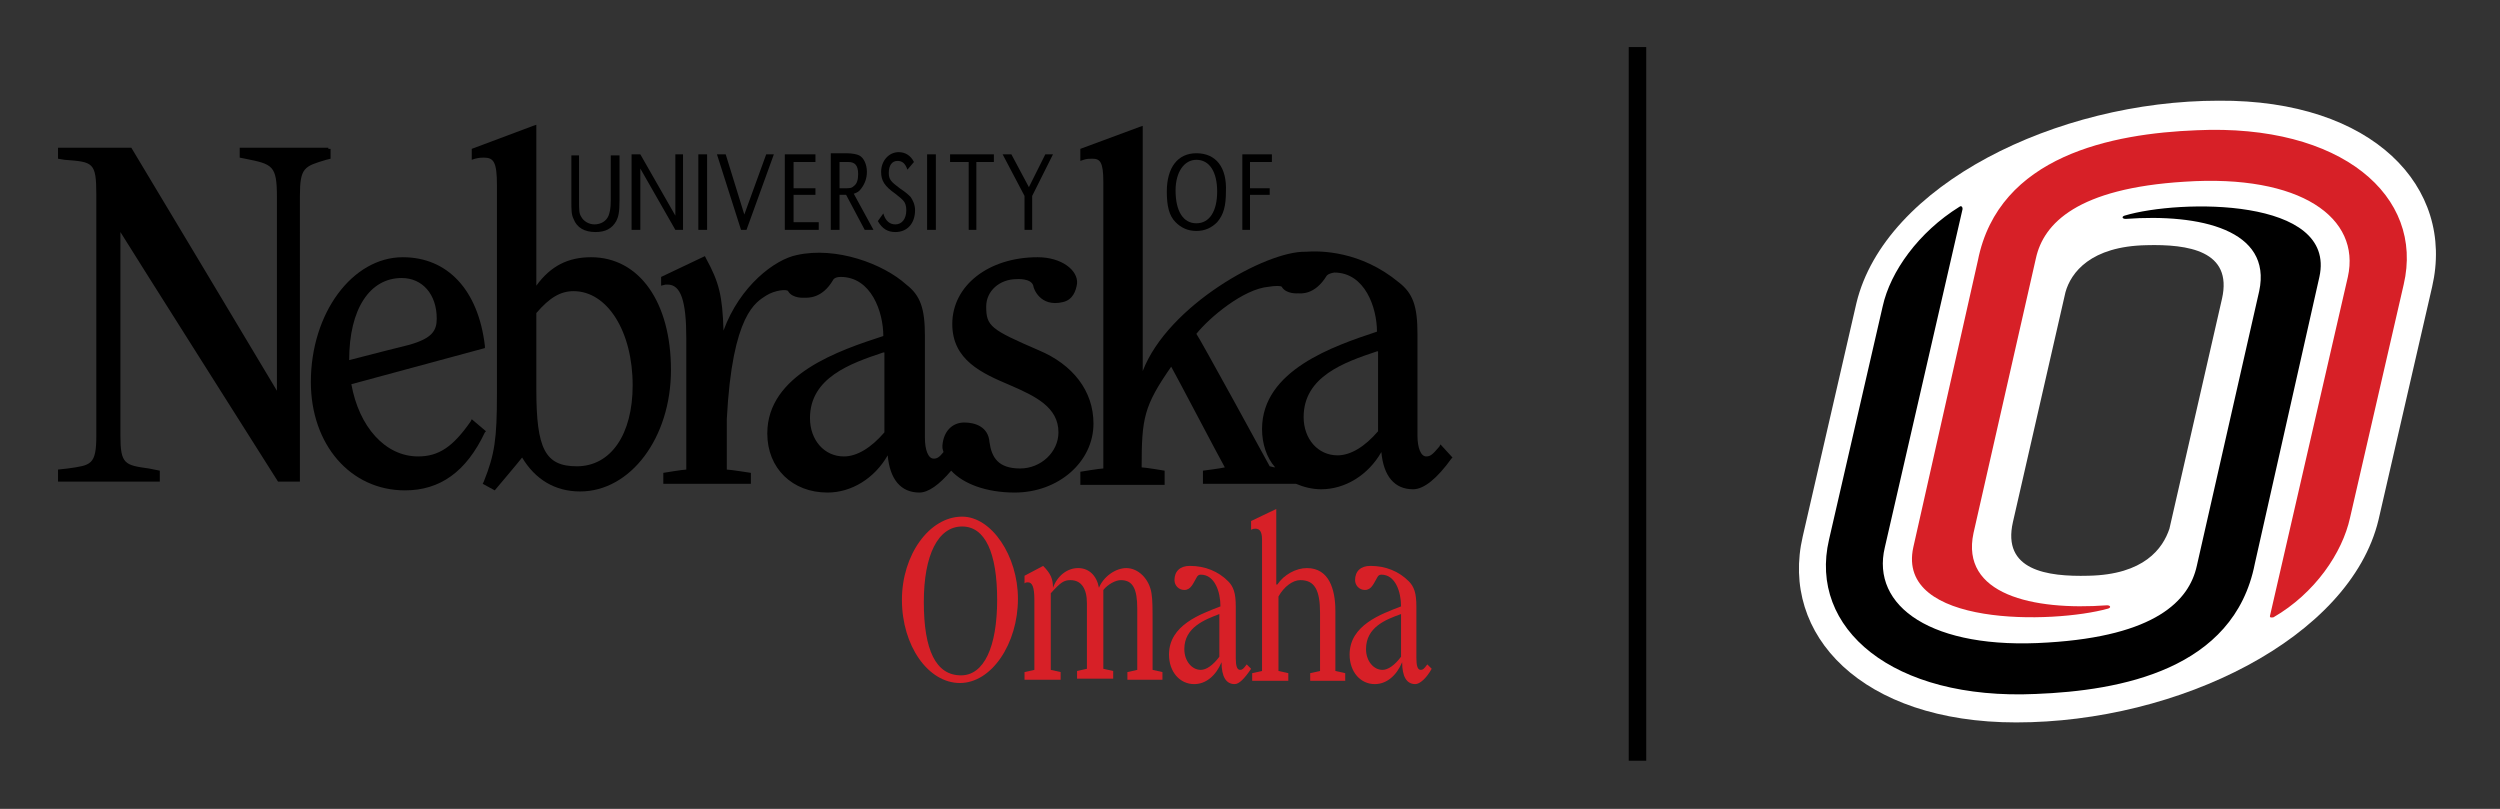 <?xml version="1.0" encoding="utf-8"?>
<!-- Generator: Adobe Illustrator 24.3.0, SVG Export Plug-In . SVG Version: 6.00 Build 0)  -->
<svg version="1.1" xmlns="http://www.w3.org/2000/svg" xmlns:xlink="http://www.w3.org/1999/xlink" x="0px" y="0px"
	 viewBox="0 0 228.4 73.9" style="enable-background:new 0 0 228.4 73.9;" xml:space="preserve">
<rect x="0" y="0" width="228.4" height="73.9" fill="#333333" stroke="none"/>
<style type="text/css">
	.st0{fill:none;}
	.st1{fill:#D72027;}
	.st2{fill:#FFFFFF;}
	.st3{display:none;}
	.st4{display:inline;}
	.st5{fill:#CF2026;}
	.st6{fill:#084E86;}
	.st7{fill:#AD1F2B;}
	.st8{display:inline;fill:#AD1F2B;}
	.st9{display:inline;fill:#27AAE1;}
</style>
<g id="Omaha">
	<rect x="5.3" y="5.4" class="st0" width="214.1" height="65.2"/>
	<g>
		<g>
			<g>
				<g>
					<g>
						<g>
							<g>
								<path class="st1" d="M93,54.7c0-3.9-2.4-7.5-5.1-7.5c-3,0-5.5,3.5-5.5,7.6c0,4.2,2.4,7.6,5.3,7.6C90.6,62.4,93,58.8,93,54.7
									 M91.1,54.8c0,4.3-1.2,6.9-3.3,6.9c-2.3,0-3.4-2.3-3.4-6.7c0-4.3,1.3-6.9,3.5-6.9C90,48.1,91.1,50.5,91.1,54.8z"/>
							</g>
						</g>
						<g>
							<path class="st1" d="M96.2,53.7c0.4-1.1,1.3-1.8,2.3-1.8c1,0,1.7,0.7,1.9,1.8c0.4-1,1.5-1.8,2.5-1.8c1.1,0,2.1,1,2.3,2.3
								c0.1,0.6,0.1,1.4,0.1,2.8v4.2l0.9,0.2v0.7H103v-0.7l0.9-0.2v-5.6c0-1.8-0.4-2.6-1.5-2.6c-0.5,0-1.2,0.4-1.6,0.9v7.2l0.9,0.2
								v0.7h-3.3v-0.7l0.9-0.2v-6c0-1.3-0.5-2.1-1.5-2.1c-0.6,0-0.9,0.2-1.8,1.2v7l0.9,0.2v0.7h-3.3v-0.7l0.9-0.2v-6.4
								c0-1.2-0.2-1.6-0.6-1.6c-0.1,0-0.2,0-0.3,0.1v-0.7l1.7-0.9C96,52.4,96.2,52.9,96.2,53.7"/>
						</g>
						<g>
							<g>
								<path class="st1" d="M114.3,61.1l-0.4-0.4c-0.3,0.4-0.4,0.5-0.6,0.5c-0.3,0-0.4-0.4-0.4-1.1v-4.7c0-1.2-0.2-1.8-0.7-2.3
									c-0.9-0.9-2.1-1.4-3.5-1.4c-0.9,0-1.4,0.5-1.4,1.3c0,0.5,0.4,0.9,0.9,0.9c0.6,0,0.8-0.6,1.1-1.1c0.1-0.2,0.2-0.3,0.4-0.3
									c1.3,0,1.8,1.6,1.8,2.9c-1.8,0.7-4.7,1.7-4.7,4.4c0,1.6,1,2.7,2.3,2.7c1.1,0,2-0.8,2.5-2c0,1.3,0.4,2,1.2,2
									C113.2,62.5,113.7,62,114.3,61.1 M111.4,56.1V60c-0.6,0.8-1.2,1.2-1.7,1.2c-0.8,0-1.5-0.8-1.5-1.9
									C108.2,57.3,110.1,56.6,111.4,56.1z"/>
							</g>
						</g>
						<g>
							<path class="st1" d="M116.7,53.4c0.6-0.9,1.7-1.5,2.7-1.5c2,0,2.6,1.9,2.6,3.9v5.5l0.9,0.2v0.7h-3.2v-0.7l0.9-0.2v-5.3
								c0-2.1-0.5-3-1.8-3c-0.7,0-1.5,0.6-2,1.5v6.8l0.9,0.2v0.7h-3.3v-0.7l0.9-0.2v-12c0-0.7-0.2-1-0.6-1c-0.1,0-0.2,0-0.4,0.1
								v-0.8l2.3-1.1V53.4"/>
						</g>
						<g>
							<g>
								<path class="st1" d="M130.8,61.1l-0.4-0.4c-0.3,0.4-0.4,0.5-0.6,0.5c-0.3,0-0.4-0.4-0.4-1.1v-4.7c0-1.2-0.2-1.8-0.7-2.3
									c-0.9-0.9-2.1-1.4-3.5-1.4c-0.9,0-1.4,0.5-1.4,1.3c0,0.5,0.4,0.9,0.9,0.9c0.6,0,0.8-0.6,1.1-1.1c0.1-0.2,0.2-0.3,0.4-0.3
									c1.3,0,1.8,1.6,1.8,2.9c-1.8,0.7-4.7,1.7-4.7,4.4c0,1.6,1,2.7,2.3,2.7c1.1,0,2-0.8,2.5-2c0,1.3,0.4,2,1.2,2
									C129.7,62.5,130.3,62,130.8,61.1 M128,56.1V60c-0.6,0.8-1.2,1.2-1.7,1.2c-0.8,0-1.5-0.8-1.5-1.9
									C124.8,57.3,126.6,56.6,128,56.1z"/>
							</g>
						</g>
						<path d="M52.9,14.1v4.1c0,1,0,1.3,0.2,1.6c0.2,0.4,0.7,0.7,1.2,0.7c0.6,0,1.1-0.3,1.3-0.8c0.1-0.3,0.2-0.6,0.2-1.4v-4.1h0.8
							v4.1c0,1.1-0.1,1.5-0.3,1.9c-0.4,0.7-1,1-1.9,1c-1,0-1.7-0.4-2-1.2c-0.2-0.4-0.2-0.8-0.2-1.7v-4.1H52.9"/>
						<polyline points="62.4,21 61.7,21 58.5,15.4 58.5,21 57.7,21 57.7,14.1 58.5,14.1 61.7,19.7 61.7,14.1 62.4,14.1 62.4,21 
													"/>
						<rect x="63.8" y="14.1" width="0.8" height="6.9"/>
						<polyline points="68,19.6 70,14.1 70.7,14.1 68.2,21 67.7,21 65.5,14.1 66.3,14.1 68,19.6 						"/>
						<polyline points="74.5,17.2 74.5,17.8 72.5,17.8 72.5,20.3 74.8,20.3 74.8,21 71.7,21 71.7,14.1 74.5,14.1 74.5,14.8 
							72.5,14.8 72.5,17.2 74.5,17.2 						"/>
						<path d="M75.9,21h0.8v-3.2h0.6L79,21h0.8L78,17.7c0.3-0.1,0.5-0.2,0.7-0.5c0.3-0.4,0.5-0.9,0.5-1.5c0-0.7-0.3-1.3-0.7-1.5
							c-0.2-0.1-0.6-0.2-1.2-0.2h-1.4V21 M76.7,17.2v-2.4h0.8c0.6,0,0.9,0.3,0.9,1.1c0,0.5-0.1,0.9-0.4,1.1
							c-0.2,0.2-0.4,0.2-0.8,0.2H76.7z"/>
						<path d="M82.9,15.5c-0.2-0.6-0.5-0.8-0.9-0.8c-0.5,0-0.8,0.4-0.8,1.1c0,0.6,0.2,0.8,1,1.4c0.6,0.4,0.8,0.6,1,0.8
							c0.2,0.3,0.4,0.7,0.4,1.2c0,1.2-0.7,2-1.8,2c-0.7,0-1.2-0.3-1.6-1l0.5-0.7c0.2,0.7,0.6,1,1.1,1c0.6,0,1-0.5,1-1.3
							c0-0.4-0.1-0.7-0.3-0.9c-0.2-0.2-0.2-0.2-0.7-0.6c-1-0.7-1.3-1.2-1.3-2c0-1,0.7-1.8,1.6-1.8c0.6,0,1.1,0.3,1.4,0.9L82.9,15.5"
							/>
						<rect x="84.7" y="14.1" width="0.8" height="6.9"/>
						<polyline points="89.2,21 88.5,21 88.5,14.8 86.8,14.8 86.8,14.1 90.8,14.1 90.8,14.8 89.2,14.8 89.2,21 						"/>
						<polyline points="96.2,14.1 94.3,17.9 94.3,21 93.6,21 93.6,17.9 91.6,14.1 92.4,14.1 94,17.1 95.5,14.1 96.2,14.1 						"/>
						<path d="M109.3,14c-1.7,0-2.7,1.3-2.7,3.5c0,1.3,0.2,2.2,0.8,2.8c0.5,0.5,1.1,0.8,1.9,0.8c0.8,0,1.4-0.3,1.9-0.8
							c0.6-0.7,0.8-1.5,0.8-2.8C112.1,15.3,111.1,14,109.3,14 M109.3,14.6c1.2,0,1.9,1.1,1.9,2.9c0,1.8-0.7,2.9-1.9,2.9
							c-1.2,0-1.9-1.1-1.9-3C107.4,15.7,108.2,14.6,109.3,14.6z"/>
						<polyline points="116,17.2 116,17.8 114.2,17.8 114.2,21 113.5,21 113.5,14.1 116.2,14.1 116.2,14.8 114.2,14.8 114.2,17.2 
							116,17.2 						"/>
						<path d="M30,13.5h-8.1v0.9l0.5,0.1c2.5,0.5,2.9,0.6,2.9,3.5c0,0,0,16.3,0,17.7C24.6,34.5,12,13.5,12,13.5H5.3v1l0.6,0.1
							c2.6,0.2,2.9,0.2,2.9,3.2v22c0,2.7-0.5,2.7-2.6,3l-0.9,0.1l0,0.2V44h9.3v-1l-1-0.2c-2.2-0.3-2.6-0.4-2.6-3c0,0,0-17.3,0-18.6
							C11.6,22.2,25.4,44,25.4,44h2V17.9c0-2.6,0.4-2.7,2.4-3.3l0.4-0.1l0-0.9H30"/>
						<path d="M52.7,42.6c-2.9,0-3.7-1.6-3.7-7c0,0,0-6.8,0-7c1.2-1.4,2.2-2,3.4-2c3.1,0,5.4,3.7,5.4,8.6
							C57.8,39.7,55.8,42.6,52.7,42.6 M54,23.5c-2.1,0-3.7,0.8-5,2.6c0-1.1,0-14.7,0-14.7l-0.3,0.1l-5.6,2.1v1l0.3-0.1
							c0.4-0.1,0.6-0.1,0.8-0.1c0.9,0,1.2,0.4,1.2,2.5v19.1c0,4.1-0.2,5.5-1.2,8l-0.1,0.2l1.1,0.6c0,0,2.2-2.6,2.5-3
							c1.2,2,3,3.1,5.3,3.1c4.6,0,8.3-4.9,8.3-11.1C61.3,27.6,58.4,23.5,54,23.5z"/>
						<path d="M125.9,39.4c-1.2,1.4-2.5,2.2-3.7,2.2c-1.8,0-3.1-1.5-3.1-3.5c0-3.7,3.7-5,6.7-6c0,0,0,0,0.1,0
							C125.9,32.6,125.9,39.2,125.9,39.4 M115.3,39.2c0,1.3,0.4,2.6,1.2,3.5c-0.2,0-0.4-0.1-0.5-0.1c-0.1-0.2-6.5-11.9-6.7-12.1
							c1.2-1.5,4.3-4.1,6.6-4.3c0.6-0.1,1.1-0.1,1.2,0c0.4,0.7,1.5,0.6,1.5,0.6c0.2,0,1.5,0.2,2.6-1.6c0,0,0.1-0.2,0.7-0.3
							c2.8,0,3.9,3.2,3.9,5.4C121.9,31.6,115.3,33.8,115.3,39.2z M131.6,40.6l-0.1,0.2c-0.6,0.7-0.8,0.9-1.2,0.9
							c-0.5,0-0.8-0.8-0.8-1.9v-9.3c0-2.5-0.4-3.7-1.7-4.7c-3.5-2.9-7.2-2.9-8.5-2.8c-3.6-0.1-12.6,4.9-14.9,10.9
							c0-2.3,0-22.4,0-22.4l-0.3,0.1l-5.4,2v1.1l0.3-0.1c0.3-0.1,0.5-0.1,0.8-0.1c0.7,0,1,0.3,1,2.1c0,0,0,25.9,0,26.2
							c-0.3,0-2.1,0.3-2.1,0.3v1.2h7.7V43c0,0-1.8-0.3-2.1-0.3c0-4.5,0.2-5.6,2.7-9.2c0.3,0.5,4.6,8.7,4.9,9.2c-0.4,0.1-2,0.3-2,0.3
							v1.2h8.5v0c0.7,0.3,1.5,0.5,2.3,0.5c2.2,0,4.3-1.3,5.5-3.4c0.2,2.2,1.2,3.4,2.9,3.4c1,0,2.2-1,3.5-2.8l0.1-0.1L131.6,40.6z"/>
						<path d="M36.7,25.4c1.9,0,3.2,1.5,3.2,3.7c0,1.1-0.4,1.8-2.5,2.4c0,0-4.4,1.1-5.5,1.4C31.9,28.2,33.8,25.4,36.7,25.4
							 M43.1,38.3L43,38.5c-1.6,2.3-2.9,3.2-4.8,3.2c-3,0-5.4-2.7-6.1-6.6c0.4-0.1,12.2-3.3,12.2-3.3l0-0.2
							c-0.6-5.1-3.4-8.1-7.5-8.1c-4.6,0-8.4,5.1-8.4,11.4c0,5.7,3.6,9.9,8.6,9.9c3.2,0,5.6-1.7,7.3-5.3l0.1-0.1L43.1,38.3z"/>
						<path d="M80.8,39.5c-1.2,1.4-2.5,2.2-3.7,2.2c-1.8,0-3.1-1.5-3.1-3.5c0-3.7,3.7-5,6.7-6c0,0,0,0,0.1,0
							C80.8,32.7,80.8,39.3,80.8,39.5 M94.9,32c-4.4-1.9-4.8-2.2-4.8-4c0-1.4,1.2-2.5,2.8-2.5c0,0,1.3-0.1,1.5,0.6
							c0,0.2,0.6,2,2.7,1.5c0.9-0.2,1.2-1,1.3-1.7c0.1-1.2-1.4-2.4-3.6-2.4c-4.5,0-7.8,2.6-7.8,6.1c0,3.3,2.7,4.5,5.3,5.6
							c2.3,1,4.4,2,4.4,4.3c0,1.8-1.6,3.3-3.5,3.3c-2,0-2.6-1-2.8-2.4c-0.1-1.4-1.3-1.8-2.3-1.8c-1.1,0-1.9,0.8-2,2.1
							c0,0.3,0,0.3,0.1,0.6c-0.4,0.5-0.6,0.6-0.9,0.6c-0.5,0-0.8-0.8-0.8-1.9v-8.6l0,0v-0.7c0-2.5-0.4-3.7-1.7-4.7
							c-2.1-1.9-6.4-3.5-10-2.7c-2,0.4-5.2,2.8-6.7,6.9c-0.1-3.2-0.4-4.4-1.6-6.6l-0.1-0.2l-4,1.9v0.8l0.4-0.1l0.2,0
							c1.2,0,1.7,1.5,1.7,4.9c0,0,0,11.6,0,12c-0.3,0-2.1,0.3-2.1,0.3v1h8v-1c0,0-1.9-0.3-2.2-0.3c0-0.3,0-4.6,0-4.6
							c0.5-9.7,2.7-10.7,3.6-11.3c0.8-0.5,1.9-0.6,2-0.4c0.4,0.7,1.5,0.6,1.5,0.6c0.3,0,1.6,0.1,2.6-1.6c0,0,0.1-0.3,0.7-0.3
							c2.8,0,3.9,3.2,3.9,5.4l0,0c0,0,0,0,0,0c-4,1.3-10.6,3.5-10.6,8.9c0,3.2,2.3,5.4,5.5,5.4c2.2,0,4.3-1.3,5.5-3.4
							c0.2,2.2,1.2,3.4,2.9,3.4c0.8,0,1.8-0.7,2.9-2c1.1,1.2,3.2,2,5.8,2c4,0,7.2-2.8,7.2-6.3C99.9,35.7,98,33.3,94.9,32z"/>
					</g>
				</g>
			</g>
		</g>
	</g>
	<g>
		<g>
			<g>
				<path class="st2" d="M222.2,26.2l-4.9,21.3C214.7,58.3,199,66,184.2,66c-14.1,0-21.6-8-19.5-17l4.9-21.3
					c2.6-10.8,18.3-18.5,33.1-18.5C216.8,9.1,224.3,17.1,222.2,26.2z M203,27.3c1-4.4-3.1-5-6.9-4.9c-5.1,0.1-6.9,2.5-7.4,4.3
					l-4.8,21c-1,4.4,3.1,5,6.9,4.9c5.1-0.1,6.8-2.5,7.4-4.3L203,27.3z"/>
			</g>
			<path d="M206,51.5c-1.9,9.7-12.3,11.6-20,11.9c-13.1,0.6-20.8-6-18.9-14.1l4.9-21.3c0.7-3.2,3.3-6.8,7-9.1
				c0.1-0.1,0.3-0.1,0.3,0.2l-7.1,30.9c-1.3,5.4,4.3,9.4,14.9,8.7c9.8-0.6,12.9-3.8,13.6-7l5.7-25.1c1.2-5.6-5.4-7.1-12.2-6.6
				c-0.3,0-0.4-0.2-0.1-0.3c5-1.5,19.4-1.7,17.8,5.6L206,51.5z"/>
		</g>
		<path class="st1" d="M174.8,50c-1.6,7.3,12.8,7,17.8,5.6c0.3-0.1,0.2-0.3-0.1-0.3c-6.8,0.5-13.4-1-12.2-6.6l5.7-25.1
			c0.7-3.2,3.8-6.4,13.6-7c10.6-0.7,16.1,3.3,14.9,8.7l-7.1,30.9c-0.1,0.3,0.2,0.2,0.3,0.2c3.8-2.2,6.3-5.9,7-9.1l4.9-21.3
			c1.9-8.1-5.7-14.7-18.9-14.1c-7.7,0.3-18.1,2.3-20,11.9L174.8,50z"/>
	</g>
</g>
<g id="Rule">
	<g>
		<rect x="148.8" y="4.3" width="1.6" height="65.2"/>
	</g>
</g>
<g id="Lincoln" class="st3">
	<g class="st4">
		<g>
			<path class="st5" d="M85.6,48.3l-1.2,0.1v12.9c0.5,0.1,0.8,0.1,1.5,0.1c2.5,0,3.4-1.4,4.3-3.8l0.6,0.2l-0.9,4.6
				c-1-0.3-1.1-0.3-2.2-0.3h-6.2v-0.7l1.1-0.2V48.4l-1.1-0.1v-0.7h4.1V48.3L85.6,48.3z"/>
			<path class="st5" d="M93.3,61.3l0.9,0.2v0.7h-3.2v-0.7l0.9-0.2v-6.7v-0.5c0-0.5-0.2-0.7-0.5-0.7c-0.1,0-0.3,0-0.4,0.1v-0.7
				l2.3-0.9V61.3L93.3,61.3z M92.6,49.6c-0.5,0-1-0.5-1-1.1c0-0.6,0.5-1.2,1-1.2c0.5,0,1,0.5,1,1.2C93.5,49.1,93.1,49.6,92.6,49.6
				L92.6,49.6z"/>
			<path class="st5" d="M97.1,53.5c0.5-0.9,1.5-1.5,2.5-1.5c2,0,2.7,1.8,2.7,3.9v5.5l0.9,0.2v0.7h-3.2v-0.7l0.9-0.2v-5.5
				c0-1.9-0.6-2.9-1.6-2.9c-0.8,0-1.6,0.5-2.1,1.4v6.9l0.9,0.2v0.7h-3.3v-0.7l0.9-0.2v-6.2c0-1.4-0.1-1.8-0.7-1.8
				c-0.1,0-0.1,0-0.3,0v-0.7l1.7-0.9C96.9,52.3,97.1,52.8,97.1,53.5L97.1,53.5z"/>
			<path class="st5" d="M107.1,62.5c-2.2,0-3.7-2-3.7-4.9c0-3.2,1.8-5.7,4.1-5.7c1.3,0,2.4,0.8,2.4,1.7c0,0.6-0.4,1.1-0.9,1.1
				c-0.5,0-1-0.5-1.1-1.2c-0.1-0.8-0.2-0.9-0.8-0.9c-1.3,0-2.3,1.7-2.3,4c0,2.5,1.2,4.4,2.9,4.4c0.8,0,1.3-0.4,2-1.6l0.5,0.4
				C109.5,61.6,108.4,62.5,107.1,62.5L107.1,62.5z"/>
			<path class="st5" d="M116.5,57.1c0,3-0.8,4.6-2.1,4.6c-1.5,0-2.2-1.5-2.2-4.7c0-2.7,0.9-4.4,2.3-4.4
				C115.7,52.7,116.5,54.4,116.5,57.1L116.5,57.1z M118.2,57.3c0-3-1.6-5.4-3.7-5.4c-2.2,0-4,2.4-4,5.2c0,3,1.7,5.3,3.9,5.3
				C116.4,62.5,118.2,60.1,118.2,57.3L118.2,57.3z"/>
			<path class="st5" d="M120.7,61.3l0.9,0.2v0.7h-3.3v-0.7l0.9-0.2V49.5c0-1-0.1-1.3-0.6-1.3c-0.1,0-0.1,0-0.4,0.1v-0.8l2.3-1.1
				V61.3L120.7,61.3z"/>
			<path class="st5" d="M124.6,53.5c0.5-0.9,1.5-1.5,2.5-1.5c2,0,2.7,1.8,2.7,3.9v5.5l0.9,0.2v0.7h-3.2v-0.7l0.9-0.2v-5.5
				c0-1.9-0.6-2.9-1.6-2.9c-0.8,0-1.6,0.5-2.1,1.4v6.9l0.9,0.2v0.7h-3.3v-0.7l0.9-0.2v-6.2c0-1.4-0.1-1.8-0.7-1.8
				c-0.1,0-0.1,0-0.3,0v-0.7l1.7-0.9C124.3,52.3,124.5,52.8,124.6,53.5L124.6,53.5z"/>
		</g>
		<path d="M53,14.2v4.1c0,1,0,1.3,0.2,1.6c0.2,0.4,0.7,0.7,1.2,0.7c0.6,0,1.1-0.3,1.3-0.8c0.1-0.3,0.2-0.6,0.2-1.4v-4.1h0.8v4.1
			c0,1.1-0.1,1.5-0.3,1.9c-0.4,0.7-1,1-1.9,1c-1,0-1.7-0.4-2-1.2c-0.2-0.4-0.2-0.8-0.2-1.7v-4.1H53L53,14.2z"/>
		<polygon points="62.4,21 61.7,21 58.5,15.4 58.5,21 57.8,21 57.8,14.2 58.5,14.2 61.7,19.8 61.7,14.2 62.4,14.2 62.4,21 		"/>
		<polygon points="64.6,21 63.8,21 63.8,14.2 64.6,14.2 64.6,21 		"/>
		<polygon points="68.1,19.7 70,14.2 70.7,14.2 68.2,21 67.8,21 65.6,14.2 66.3,14.2 68.1,19.7 		"/>
		<polygon points="74.5,17.2 74.5,17.9 72.5,17.9 72.5,20.4 74.8,20.4 74.8,21 71.7,21 71.7,14.2 74.5,14.2 74.5,14.8 72.5,14.8 
			72.5,17.2 74.5,17.2 		"/>
		<path d="M76.7,17.2v-2.4h0.5h0.3c0.6,0,0.9,0.3,0.9,1.1c0,0.5-0.1,0.9-0.4,1.1c-0.2,0.2-0.4,0.2-0.8,0.2H76.7L76.7,17.2z M75.9,21
			h0.8v-3.2h0.6L79,21h0.8L78,17.8c0.3-0.1,0.5-0.2,0.7-0.5c0.3-0.4,0.5-0.9,0.5-1.5c0-0.7-0.3-1.3-0.7-1.5
			c-0.2-0.1-0.6-0.2-1.2-0.2h-1.4V21L75.9,21z"/>
		<path d="M83,15.5c-0.2-0.6-0.5-0.8-0.9-0.8c-0.5,0-0.8,0.4-0.8,1.1c0,0.6,0.2,0.8,1,1.4c0.6,0.4,0.8,0.6,1,0.8
			c0.2,0.3,0.4,0.7,0.4,1.2c0,1.2-0.7,2-1.8,2c-0.7,0-1.2-0.3-1.6-1l0.5-0.7c0.2,0.7,0.6,1,1.1,1c0.6,0,1-0.5,1-1.3
			c0-0.4-0.1-0.7-0.3-0.9c-0.2-0.2-0.2-0.2-0.7-0.6c-1-0.7-1.3-1.2-1.3-2c0-1,0.7-1.8,1.6-1.8c0.6,0,1.1,0.3,1.4,0.9L83,15.5
			L83,15.5z"/>
		<polygon points="85.5,21 84.8,21 84.8,14.2 85.5,14.2 85.5,21 		"/>
		<polygon points="89.2,21 88.5,21 88.5,14.8 86.8,14.8 86.8,14.2 90.8,14.2 90.8,14.8 89.2,14.8 89.2,21 		"/>
		<polygon points="96.2,14.2 94.3,18 94.3,21 93.6,21 93.6,18 91.7,14.2 92.5,14.2 94,17.2 95.5,14.2 96.2,14.2 		"/>
		<path d="M109.4,14.7c1.2,0,1.9,1.1,1.9,2.9c0,1.8-0.7,2.9-1.9,2.9c-1.2,0-1.9-1.1-1.9-3C107.5,15.8,108.2,14.7,109.4,14.7
			L109.4,14.7z M109.4,14c-1.7,0-2.7,1.3-2.7,3.5c0,1.3,0.2,2.2,0.8,2.8c0.5,0.5,1.1,0.8,1.9,0.8c0.8,0,1.4-0.3,1.9-0.8
			c0.6-0.7,0.8-1.5,0.8-2.8C112.1,15.3,111.1,14,109.4,14L109.4,14z"/>
		<polygon points="116,17.2 116,17.9 114.3,17.9 114.3,21 113.5,21 113.5,14.2 116.2,14.2 116.2,14.8 114.3,14.8 114.3,17.2 
			116,17.2 		"/>
		<path d="M30,13.6h-8.1v0.9l0.5,0.1c2.5,0.5,2.9,0.6,2.9,3.5c0,0,0,16.3,0,17.7c-0.7-1.2-13.3-22.2-13.3-22.2H5.4v1L6,14.6
			c2.6,0.2,2.9,0.2,2.9,3.2v22c0,2.7-0.5,2.7-2.6,3L5.4,43l0,0.2V44h9.3v-1l-1-0.2c-2.2-0.3-2.6-0.4-2.6-3c0,0,0-17.3,0-18.6
			C11.7,22.3,25.5,44,25.5,44h2V17.9c0-2.6,0.4-2.7,2.4-3.3l0.4-0.1l0-0.9H30L30,13.6z"/>
		<path d="M54,23.5c-2.1,0-3.7,0.8-5,2.6c0-1.1,0-14.7,0-14.7l-0.3,0.1l-5.6,2.1v1l0.3-0.1c0.4-0.1,0.6-0.1,0.8-0.1
			c0.9,0,1.2,0.4,1.2,2.5v19.1c0,4.1-0.2,5.5-1.2,8l-0.1,0.2l1.1,0.6c0,0,2.2-2.6,2.5-3c1.2,2,3,3.1,5.3,3.1c4.6,0,8.3-4.9,8.3-11.1
			C61.3,27.6,58.4,23.5,54,23.5L54,23.5z M52.7,42.6c-2.9,0-3.7-1.6-3.7-7c0,0,0-6.8,0-7c1.2-1.4,2.2-2,3.4-2c3.1,0,5.4,3.7,5.4,8.6
			C57.8,39.7,55.8,42.6,52.7,42.6L52.7,42.6z"/>
		<path d="M131.6,40.6l-0.1,0.2c-0.6,0.7-0.8,0.9-1.2,0.9c-0.5,0-0.8-0.8-0.8-1.9v-9.3c0-2.5-0.4-3.7-1.7-4.7
			c-3.5-2.9-7.2-2.9-8.5-2.8c-3.6-0.1-12.6,4.9-14.9,10.9c0-2.3,0-22.4,0-22.4l-0.3,0.1l-5.4,2v1.1l0.3-0.1c0.3-0.1,0.5-0.1,0.8-0.1
			c0.7,0,1,0.3,1,2.1c0,0,0,25.9,0,26.2c-0.3,0-2.1,0.3-2.1,0.3v1.2h7.7v-1.2c0,0-1.8-0.3-2.1-0.3c0-4.5,0.2-5.6,2.7-9.2
			c0.3,0.5,4.6,8.7,4.9,9.2c-0.4,0.1-2,0.3-2,0.3v1.2h8.5v0c0.7,0.3,1.5,0.5,2.3,0.5c2.2,0,4.3-1.3,5.5-3.4c0.2,2.2,1.2,3.4,2.9,3.4
			c1,0,2.2-1,3.5-2.8l0.1-0.1L131.6,40.6L131.6,40.6z M115.3,39.3c0,1.3,0.4,2.5,1.2,3.5c-0.2,0-0.4,0-0.5-0.1
			c-0.1-0.2-6.5-11.9-6.7-12.1c1.2-1.5,4.3-4.1,6.6-4.3c0.6-0.1,1.1-0.1,1.2,0c0.4,0.7,1.5,0.6,1.5,0.6c0.2,0,1.5,0.2,2.6-1.6
			c0,0,0.1-0.3,0.7-0.3c2.8,0,3.9,3.2,3.9,5.4C121.9,31.7,115.3,33.8,115.3,39.3L115.3,39.3z M125.9,39.4c-1.2,1.4-2.5,2.2-3.7,2.2
			c-1.8,0-3.1-1.5-3.1-3.5c0-3.7,3.7-5,6.7-6c0,0,0,0,0.1,0C125.9,32.7,125.9,39.3,125.9,39.4L125.9,39.4z"/>
		<path d="M43.1,38.3L43,38.5c-1.6,2.3-2.9,3.2-4.8,3.2c-3,0-5.4-2.7-6.1-6.6c0.4-0.1,12.2-3.3,12.2-3.3l0-0.2
			c-0.6-5.1-3.4-8.1-7.5-8.1c-4.6,0-8.4,5.1-8.4,11.4c0,5.7,3.6,9.9,8.6,9.9c3.2,0,5.6-1.7,7.3-5.3l0.1-0.1L43.1,38.3L43.1,38.3z
			 M36.7,25.4c1.9,0,3.2,1.5,3.2,3.7c0,1.1-0.4,1.8-2.5,2.4c0,0-4.4,1.1-5.5,1.4C32,28.3,33.8,25.4,36.7,25.4L36.7,25.4z"/>
		<path d="M94.9,32c-4.4-1.9-4.8-2.2-4.8-4c0-1.4,1.2-2.5,2.8-2.5c0,0,1.3-0.1,1.5,0.6c0,0.2,0.6,2,2.7,1.5c0.9-0.2,1.2-1,1.3-1.7
			c0.1-1.2-1.4-2.4-3.6-2.4c-4.5,0-7.8,2.6-7.8,6.1c0,3.3,2.7,4.5,5.3,5.6c2.3,1,4.4,2,4.4,4.3c0,1.8-1.6,3.3-3.5,3.3
			c-2,0-2.6-1-2.8-2.4c-0.1-1.4-1.3-1.8-2.3-1.8c-1.1,0-1.9,0.8-2,2.1c0,0.3,0,0.3,0.1,0.6c-0.4,0.5-0.6,0.6-0.9,0.6
			c-0.5,0-0.8-0.8-0.8-1.9v-8.6l0,0v-0.7c0-2.5-0.4-3.7-1.7-4.7c-2.1-1.9-6.4-3.5-10-2.7c-2,0.4-5.2,2.8-6.7,6.9
			c-0.1-3.2-0.4-4.4-1.6-6.6l-0.1-0.2l-4,1.9V26l0.4-0.1l0.2,0c1.2,0,1.7,1.5,1.7,4.9c0,0,0,11.6,0,12c-0.3,0-2.1,0.3-2.1,0.3v1h8
			v-1c0,0-1.9-0.3-2.2-0.3c0-0.3,0-4.6,0-4.6c0.5-9.7,2.7-10.7,3.6-11.3c0.8-0.5,1.9-0.6,2-0.4c0.4,0.7,1.5,0.6,1.5,0.6
			c0.3,0,1.6,0.1,2.6-1.6c0,0,0.1-0.2,0.7-0.3c2.8,0,3.9,3.2,3.9,5.4l0,0c0,0,0,0,0,0c-4,1.3-10.6,3.5-10.6,8.9
			c0,3.2,2.3,5.4,5.5,5.4c2.2,0,4.3-1.3,5.5-3.4c0.2,2.2,1.2,3.4,2.9,3.4c0.8,0,1.8-0.7,2.9-2c1.1,1.2,3.2,2,5.8,2
			c4,0,7.2-2.8,7.2-6.3C99.9,35.8,98,33.3,94.9,32L94.9,32z M80.8,39.5c-1.2,1.4-2.5,2.2-3.7,2.2c-1.8,0-3.1-1.5-3.1-3.5
			c0-3.7,3.7-5,6.7-6c0,0,0,0,0.1,0C80.8,32.8,80.8,39.4,80.8,39.5L80.8,39.5z"/>
	</g>
	<g id="XMLID_16_" class="st4">
		<g id="XMLID_18_">
			<path id="XMLID_22_" class="st5" d="M216.9,11.7h-18.4h-1.7v1.7v11.9V27h1.7h1.7v8.4l-14.6-23l-0.5-0.8h-0.9h-15.7h-1.7v1.7v11.9
				V27h1.7h1.7v21.1h-1.7h-1.7v1.7v11.9v1.7h1.7H187h1.7v-1.7V49.8v-1.7H187h-1.7v-8.4l14.6,23l0.5,0.8h0.9h15.7h1.7v-1.7V49.8v-1.7
				h-1.7h-1.7V27h1.7h1.7v-1.7V13.4v-1.7H216.9z M218,13.4v11.9v1h-1h-2.4v22.5h2.4h1v1v11.9v1h-1h-15.7h-0.6l-0.3-0.5l-15.8-25
				v11.5h2.4h1v1v11.9v1h-1h-18.4h-1v-1V49.8v-1h1h2.4V26.3h-2.4h-1v-1V13.4v-1h1h15.7h0.6l0.3,0.5l15.8,25V26.3h-2.4h-1v-1V13.4v-1
				h1h18.4h1V13.4z"/>
			<path id="XMLID_19_" class="st0" d="M216.9,12.3h-18.4h-1v1v11.9v1h1h2.4v11.5l-15.8-25l-0.3-0.5h-0.6h-15.7h-1v1v11.9v1h1h2.4
				v22.5h-2.4h-1v1v11.9v1h1H187h1v-1V49.8v-1h-1h-2.4V37.3l15.8,25l0.3,0.5h0.6h15.7h1v-1V49.8v-1h-1h-2.4V26.3h2.4h1v-1V13.4v-1
				H216.9z M187,49.8L187,49.8v11.9h-18.4V49.8v0c0,0,2.7,0,3.4,0c0-1.1,0-23.4,0-24.5c-0.8,0-3.4,0-3.4,0V13.4h15.7l17.7,27.9
				c0,0,0-15.1,0-16c-0.7,0-3.4,0-3.4,0V13.4h18.4v11.9c0,0-2.7,0-3.4,0c0,1.1,0,23.4,0,24.5c0.8,0,3.4,0,3.4,0v0v11.9h-15.7
				l-17.7-27.9c0,0,0,15.1,0,16C184.3,49.8,187,49.8,187,49.8z"/>
		</g>
		<path id="XMLID_17_" class="st5" d="M201.9,41.3L201.9,41.3l-17.7-27.9h-15.7v11.9c0,0,2.7,0,3.4,0c0,1.1,0,23.4,0,24.5v0
			c-0.8,0-3.4,0-3.4,0v11.9H187V49.8c0,0-2.7,0-3.4,0v0c0-0.9,0-16,0-16l17.7,27.9h15.7V49.8c0,0-2.7,0-3.4,0v0c0-1.1,0-23.4,0-24.5
			c0.8,0,3.4,0,3.4,0V13.4h-18.4v11.9c0,0,2.7,0,3.4,0C201.9,26.2,201.9,41.3,201.9,41.3z"/>
	</g>
</g>
<g id="Kearney" class="st3">
	<g class="st4">
		<g>
			<path class="st6" d="M87.5,48.3c-1.2,0.2-1.6,0.5-2.3,1.5l-1.9,2.6l3.9,8.9l0.9,0.2v0.7h-4.1v-0.7l1.2-0.2l-3-7.3l-2.1,3.1v4.2
				l1.1,0.2v0.7h-4v-0.7l1.1-0.2V48.4l-1.1-0.1v-0.7h4v0.7l-1.1,0.1v7.4l4-6c0.2-0.3,0.3-0.6,0.3-0.8c0-0.4-0.4-0.6-1.2-0.7v-0.7
				h4.3V48.3L87.5,48.3z"/>
			<path class="st6" d="M88.8,56.7L88.8,56.7c0-2.4,0.9-4,2.2-4c0.9,0,1.5,0.8,1.5,2c0,0.7-0.3,1-1.2,1.3L88.8,56.7L88.8,56.7z
				 M94.2,59.9l-0.4-0.4c-0.7,1.2-1.3,1.7-2.2,1.7c-1.4,0-2.5-1.4-2.8-3.5l5.4-1.7c-0.3-2.5-1.5-4-3.2-4c-2,0-3.6,2.5-3.6,5.7
				c0,2.9,1.5,4.9,3.7,4.9C92.5,62.5,93.5,61.7,94.2,59.9L94.2,59.9z"/>
			<path class="st6" d="M99.4,56.1V60c-0.6,0.8-1.2,1.2-1.7,1.2c-0.8,0-1.4-0.8-1.4-1.9C96.3,57.3,98.1,56.7,99.4,56.1L99.4,56.1z
				 M102.3,61.1l-0.4-0.4c-0.3,0.4-0.4,0.5-0.6,0.5c-0.3,0-0.4-0.4-0.4-1v-0.5v-4.2c0-1.2-0.2-1.7-0.7-2.3c-0.9-0.9-2.1-1.4-3.5-1.4
				c-0.9,0-1.4,0.5-1.4,1.3c0,0.5,0.4,0.9,0.9,0.9c0.6,0,0.8-0.6,1.1-1.1c0.1-0.2,0.2-0.3,0.4-0.3c1.3,0,1.8,1.6,1.8,2.9
				c-1.8,0.7-4.7,1.7-4.7,4.4c0,1.6,1,2.6,2.3,2.6c1.1,0,2-0.8,2.5-2c0,1.3,0.4,2,1.2,2C101.2,62.5,101.7,62,102.3,61.1L102.3,61.1z
				"/>
			<path class="st6" d="M104.7,55.7c0.6-2.4,1.5-3.8,2.5-3.8c0.5,0,0.9,0.5,0.9,1.1c0,0.5-0.4,1-0.9,1c-0.3,0-0.6-0.2-1-0.2
				c-0.7,0-1.4,2.6-1.4,5.4v2.1l1,0.2v0.7h-3.3v-0.7l0.9-0.2v-5.2c0-1.8-0.3-2.6-0.9-2.6c-0.1,0-0.1,0-0.2,0v-0.7l1.6-0.9
				C104.5,53.1,104.7,53.7,104.7,55.7L104.7,55.7z"/>
			<path class="st6" d="M110.9,53.5c0.5-0.9,1.5-1.5,2.5-1.5c2,0,2.7,1.8,2.7,3.8v5.5l0.9,0.2v0.7h-3.2v-0.7l0.9-0.2v-5.4
				c0-1.9-0.6-2.9-1.6-2.9c-0.8,0-1.6,0.5-2.1,1.4v6.9l0.9,0.2v0.7h-3.3v-0.7l0.9-0.2v-6.2c0-1.4-0.1-1.7-0.7-1.7
				c-0.1,0-0.1,0-0.3,0v-0.7l1.7-0.9C110.6,52.3,110.8,52.8,110.9,53.5L110.9,53.5z"/>
			<path class="st6" d="M118.3,56.7L118.3,56.7c0-2.4,0.9-4,2.2-4c0.9,0,1.5,0.8,1.5,2c0,0.7-0.3,1-1.2,1.3L118.3,56.7L118.3,56.7z
				 M123.8,59.9l-0.4-0.4c-0.7,1.2-1.3,1.7-2.2,1.7c-1.4,0-2.5-1.4-2.8-3.5l5.4-1.7c-0.3-2.5-1.5-4-3.2-4c-2,0-3.6,2.5-3.6,5.7
				c0,2.9,1.5,4.9,3.7,4.9C122,62.5,123,61.7,123.8,59.9L123.8,59.9z"/>
			<path class="st6" d="M128.1,60.1c0.4-0.9,2-4.5,2-5.3c0-0.2-0.1-0.3-0.3-0.6c-0.4-0.4-0.5-0.7-0.5-1.1c0-0.7,0.4-1.2,1-1.2
				c0.5,0,1,0.6,1,1.4c0,0.9-0.5,2.4-1.9,5.9c-1.6,3.9-1.9,4.5-2.7,5.6c-0.4,0.5-1,0.9-1.6,0.9c-0.6,0-1.1-0.5-1.1-1.1
				c0-0.5,0.4-0.9,1-0.9c0.4,0,0.7,0.4,1.1,0.4c0.4,0,0.9-0.7,1.3-1.9l-2.2-7.2c-0.4-1.4-0.6-1.6-1.1-1.6c-0.1,0-0.1,0-0.3,0v-0.7
				l2.1-0.7L128.1,60.1L128.1,60.1z"/>
		</g>
		<path d="M53.2,14.1v4.1c0,1,0,1.3,0.2,1.6c0.2,0.4,0.7,0.7,1.2,0.7c0.6,0,1.1-0.3,1.3-0.8c0.1-0.3,0.2-0.6,0.2-1.4v-4.1h0.8v4.1
			c0,1.1-0.1,1.5-0.3,1.9c-0.4,0.7-1,1-1.9,1c-1,0-1.7-0.4-2-1.2c-0.2-0.4-0.2-0.8-0.2-1.7v-4.1H53.2L53.2,14.1z"/>
		<polygon points="62.6,21 61.9,21 58.7,15.4 58.7,21 57.9,21 57.9,14.1 58.7,14.1 61.9,19.7 61.9,14.1 62.6,14.1 62.6,21 		"/>
		<polygon points="64.8,21 64,21 64,14.1 64.8,14.1 64.8,21 		"/>
		<polygon points="68.2,19.6 70.2,14.1 70.9,14.1 68.4,21 67.9,21 65.7,14.1 66.5,14.1 68.2,19.6 		"/>
		<polygon points="74.7,17.2 74.7,17.8 72.6,17.8 72.6,20.4 75,20.4 75,21 71.9,21 71.9,14.1 74.7,14.1 74.7,14.8 72.6,14.8 
			72.6,17.2 74.7,17.2 		"/>
		<path d="M76.8,17.2v-2.4h0.5h0.3c0.6,0,0.9,0.3,0.9,1.1c0,0.5-0.1,0.9-0.4,1.1c-0.2,0.2-0.4,0.2-0.8,0.2H76.8L76.8,17.2z M76.1,21
			h0.8v-3.1h0.6l1.6,3.1h0.8l-1.7-3.2c0.3-0.1,0.5-0.2,0.7-0.5c0.3-0.4,0.5-0.9,0.5-1.5c0-0.7-0.3-1.3-0.7-1.5
			c-0.2-0.1-0.6-0.2-1.2-0.2h-1.4V21L76.1,21z"/>
		<path d="M83.1,15.5c-0.2-0.6-0.5-0.8-0.9-0.8c-0.5,0-0.8,0.4-0.8,1.1c0,0.6,0.2,0.8,1,1.4c0.6,0.4,0.8,0.6,1,0.8
			c0.2,0.3,0.4,0.7,0.4,1.2c0,1.2-0.7,2-1.8,2c-0.7,0-1.2-0.3-1.6-1l0.5-0.7c0.2,0.7,0.6,1,1.1,1c0.6,0,1-0.5,1-1.2
			c0-0.4-0.1-0.6-0.3-0.9c-0.2-0.2-0.2-0.2-0.7-0.6c-1-0.7-1.3-1.2-1.3-2c0-1,0.7-1.8,1.6-1.8c0.6,0,1.1,0.3,1.4,0.9L83.1,15.5
			L83.1,15.5z"/>
		<polygon points="85.6,21 84.9,21 84.9,14.1 85.6,14.1 85.6,21 		"/>
		<polygon points="89.3,21 88.6,21 88.6,14.8 86.9,14.8 86.9,14.1 90.9,14.1 90.9,14.8 89.3,14.8 89.3,21 		"/>
		<polygon points="96.3,14.1 94.4,18 94.4,21 93.7,21 93.7,18 91.8,14.1 92.6,14.1 94.1,17.1 95.6,14.1 96.3,14.1 		"/>
		<path d="M109.4,14.7c1.2,0,1.9,1.1,1.9,2.9c0,1.8-0.7,2.9-1.9,2.9c-1.2,0-1.9-1.1-1.9-3C107.5,15.8,108.2,14.7,109.4,14.7
			L109.4,14.7z M109.4,14c-1.7,0-2.7,1.3-2.7,3.5c0,1.3,0.2,2.1,0.8,2.8c0.5,0.5,1.1,0.8,1.9,0.8c0.8,0,1.4-0.3,1.9-0.8
			c0.6-0.6,0.8-1.5,0.8-2.8C112.1,15.3,111.1,14,109.4,14L109.4,14z"/>
		<polygon points="116.1,17.2 116.1,17.9 114.3,17.9 114.3,21 113.5,21 113.5,14.1 116.3,14.1 116.3,14.8 114.3,14.8 114.3,17.2 
			116.1,17.2 		"/>
		<path d="M30.3,13.6h-8.1v0.9l0.5,0.1c2.5,0.5,2.9,0.6,2.9,3.5c0,0,0,16.3,0,17.6c-0.7-1.2-13.2-22.1-13.2-22.1H5.7v1l0.6,0.1
			c2.6,0.2,2.9,0.2,2.9,3.2v22c0,2.7-0.5,2.7-2.6,3l-0.9,0.1l0,0.2v0.9H15v-1l-1-0.2c-2.2-0.3-2.6-0.4-2.6-3c0,0,0-17.3,0-18.6
			c0.7,1.1,14.4,22.8,14.4,22.8h2V17.9c0-2.6,0.4-2.7,2.4-3.3l0.4-0.1l0-0.9H30.3L30.3,13.6z"/>
		<path d="M54.2,23.5c-2.1,0-3.7,0.8-5,2.6c0-1.1,0-14.7,0-14.7l-0.3,0.1l-5.6,2.1v1l0.3-0.1c0.4-0.1,0.6-0.1,0.8-0.1
			c0.9,0,1.2,0.4,1.2,2.5v19c0,4-0.2,5.5-1.2,8L44.4,44l1.1,0.6c0,0,2.2-2.6,2.5-3c1.2,2,3,3,5.3,3c4.6,0,8.2-4.9,8.2-11.1
			C61.5,27.6,58.6,23.5,54.2,23.5L54.2,23.5z M52.9,42.5c-2.9,0-3.7-1.6-3.7-7c0,0,0-6.8,0-7c1.2-1.4,2.2-2,3.4-2
			c3.1,0,5.4,3.7,5.4,8.6C58,39.6,56,42.5,52.9,42.5L52.9,42.5z"/>
		<path d="M131.6,40.6l-0.1,0.2c-0.6,0.7-0.8,0.9-1.1,0.9c-0.5,0-0.8-0.8-0.8-1.9v-9.3c0-2.5-0.4-3.7-1.7-4.7
			c-3.5-2.9-7.2-2.9-8.4-2.8c-3.6-0.1-12.5,4.9-14.9,10.8c0-2.3,0-22.4,0-22.4l-0.3,0.1l-5.4,2v1.1l0.3-0.1c0.3-0.1,0.5-0.1,0.8-0.1
			c0.7,0,1,0.3,1,2.1c0,0,0,25.8,0,26.1c-0.3,0-2.1,0.3-2.1,0.3v1.2h7.7V43c0,0-1.8-0.3-2.1-0.3c0-4.4,0.2-5.6,2.7-9.1
			c0.3,0.5,4.6,8.7,4.9,9.1c-0.4,0.1-2,0.3-2,0.3v1.2h8.5v0c0.7,0.3,1.4,0.5,2.3,0.5c2.2,0,4.3-1.3,5.5-3.4c0.2,2.2,1.2,3.4,2.9,3.4
			c1,0,2.2-1,3.5-2.8l0.1-0.1L131.6,40.6L131.6,40.6z M115.3,39.2c0,1.3,0.4,2.5,1.2,3.5c-0.2,0-0.4,0-0.5-0.1
			c-0.1-0.2-6.5-11.8-6.6-12.1c1.2-1.5,4.2-4,6.6-4.3c0.6-0.1,1.1-0.1,1.2,0c0.4,0.7,1.5,0.6,1.5,0.6c0.2,0,1.5,0.2,2.6-1.6
			c0,0,0.1-0.2,0.7-0.3c2.8,0,3.9,3.2,3.9,5.3C121.9,31.6,115.3,33.8,115.3,39.2L115.3,39.2z M125.9,39.4c-1.2,1.4-2.5,2.2-3.7,2.2
			c-1.8,0-3.1-1.5-3.1-3.5c0-3.7,3.7-5,6.7-6c0,0,0,0,0.1,0C125.9,32.6,125.9,39.2,125.9,39.4L125.9,39.4z"/>
		<path d="M43.3,38.2l-0.1,0.2c-1.6,2.3-2.9,3.2-4.8,3.2c-3,0-5.4-2.7-6.1-6.6c0.4-0.1,12.2-3.3,12.2-3.3l0-0.2
			c-0.6-5.1-3.4-8.1-7.5-8.1c-4.6,0-8.4,5.1-8.4,11.3c0,5.7,3.6,9.8,8.6,9.8c3.2,0,5.6-1.7,7.3-5.3l0.1-0.1L43.3,38.2L43.3,38.2z
			 M37,25.4c1.9,0,3.2,1.5,3.2,3.7c0,1.1-0.4,1.8-2.5,2.3c0,0-4.4,1.1-5.5,1.4C32.2,28.2,34.1,25.4,37,25.4L37,25.4z"/>
		<path d="M95,31.9c-4.4-1.9-4.8-2.2-4.8-3.9c0-1.4,1.2-2.5,2.8-2.5c0,0,1.3-0.1,1.5,0.6c0,0.2,0.6,2,2.7,1.5c0.9-0.2,1.2-1,1.3-1.7
			c0-1.2-1.4-2.4-3.6-2.4c-4.5,0-7.8,2.6-7.8,6.1c0,3.2,2.7,4.5,5.3,5.6c2.3,1,4.4,2,4.4,4.3c0,1.8-1.6,3.2-3.5,3.2
			c-2,0-2.6-1-2.8-2.4c-0.1-1.4-1.3-1.8-2.3-1.8c-1.1,0-1.9,0.8-2,2.1c0,0.3,0,0.3,0.1,0.6c-0.4,0.5-0.6,0.6-0.9,0.6
			c-0.5,0-0.8-0.8-0.8-1.9v-8.6l0,0v-0.7c0-2.5-0.4-3.7-1.7-4.7c-2.1-1.9-6.4-3.5-10-2.7c-2,0.4-5.2,2.8-6.7,6.9
			c-0.1-3.2-0.4-4.4-1.5-6.6l-0.1-0.2l-4,1.9v0.8l0.4-0.1l0.2,0c1.2,0,1.7,1.5,1.7,4.9c0,0,0,11.6,0,11.9c-0.3,0-2.1,0.3-2.1,0.3v1
			h7.9v-1c0,0-1.9-0.3-2.2-0.3c0-0.3,0-4.6,0-4.6c0.5-9.7,2.7-10.7,3.6-11.3c0.8-0.5,1.9-0.6,2-0.4c0.4,0.7,1.5,0.6,1.5,0.6
			c0.3,0,1.5,0.1,2.6-1.6c0,0,0.1-0.2,0.7-0.3c2.8,0,3.9,3.2,3.9,5.3l0,0c0,0,0,0,0,0c-4,1.3-10.6,3.5-10.6,8.9
			c0,3.2,2.2,5.4,5.5,5.4c2.2,0,4.3-1.3,5.5-3.4c0.2,2.2,1.2,3.4,2.9,3.4c0.8,0,1.8-0.7,2.9-2c1.1,1.2,3.2,2,5.8,2
			c4,0,7.1-2.8,7.1-6.3C100,35.7,98.1,33.3,95,31.9L95,31.9z M80.9,39.4c-1.2,1.4-2.5,2.2-3.7,2.2c-1.8,0-3.1-1.5-3.1-3.5
			c0-3.7,3.7-5,6.7-6c0,0,0,0,0.1,0C80.9,32.7,80.9,39.3,80.9,39.4L80.9,39.4z"/>
	</g>
	<g id="XMLID_12_" class="st4">
		<path id="XMLID_15_" class="st6" d="M268.6,53l-0.3-0.6c0,0,0,0,0,0l-11.6-21.6l9.1-11.7c2.5-3.1,4.8-3.7,7.8-3.7
			c0-0.2,0-3.5,0-3.5h-19.7c0,0,0,3.3,0,3.5c3,0,4.6,3.1,3.2,4.8l-13.1,16.5l0,0l13.8,26l19.6,0c0-4.7,0-4.6,0-4.8
			C274.5,57.8,270.9,57,268.6,53"/>
		<path id="XMLID_14_" class="st6" d="M231.7,52.2h0.6l0-0.5c0.1-10.6,0.4-25.5,0.6-33.8c0,0,0,0,0,0c0-3,0-2.9-1.6-3.4
			c-1.2-0.4-1.3-0.6-1.3-1.9c0-0.1,0-0.1,0-0.8h-5.7c0,0,0,3.3,0,3.5c2.8,0,4.4,2,4.4,5v14.8h-0.2h-0.1l-0.3-0.9l-11.1-22.4h-5.3
			l18.9,38L231.7,52.2z"/>
		<path id="XMLID_13_" class="st6" d="M244,52.7L244,52.7l0-32.5c0.1-3,1.7-4.8,4.4-4.8c0-0.2,0-3.5,0-3.5h-8c0,0.7,0,0.7,0,0.8
			c0,1.3,0,1.5-1.3,1.9c-1.6,0.5-1.7,0.5-1.6,3.4c0.2,8.3,0.5,23,0.6,33.7h0c0,2.3,0.1,2.1,1.1,2.5c0.8,0.3,0.8,0.4,0.7,1.4
			c0,0.9,0,0.9,1.2,1.3c1,0.3,1.1,0.8,1.1,1.8c0,0.2,0,1.1,0,1.1l-15.2,0l-19.5-39.2l-1.1-2.6h-0.6l0,0.4h0
			c0.2,8.4,0.5,22.8,0.6,33.3c0,0,0,0,0,0c0,2.3,0.1,2.1,1.1,2.5c0.8,0.3,0.8,0.4,0.7,1.4c0,0.9,0,0.9,1.2,1.3
			c1,0.3,1.1,0.8,1.1,1.8c0,0.2,0,1.1,0,1.1h-14.1c0,0,0-0.9,0-1.1c0-1,0-1.5,1.1-1.8c1.2-0.4,1.3-0.4,1.2-1.3c0-1-0.1-1.1,0.7-1.4
			c1-0.4,1.1-0.1,1.1-2.5c0,0,0,0,0,0c0.1-10.6,0.4-25.4,0.6-33.6c0-2.9,0-2.9-1.6-3.4c-1.2-0.4-1.3-0.6-1.3-1.9c0-0.1,0-0.1,0-0.8
			h-8c0,0,0,3.3,0,3.5c2.8,0,4.4,2,4.4,5h0v29.9c-0.1,4.8-2.4,7.7-7.3,7.7c-4.4,0-7.1-3.6-7.1-8.3h0V20.3h0c0-3.1,1.6-5,4.4-5
			c0-0.2,0-3.5,0-3.5h-22.9c0,0,0,3.3,0,3.5c2.8,0,4.4,2,4.4,5h0v27.9c0,10.5,10.2,15.1,21.3,15.1c3.4,0,4.9-0.7,6.5-0.7
			c4.8,0,16.4,0,16.4,0v0h4.4c0,0,0-4.8,0-5c-2.8,0-4.4-2-4.4-5h0V37.5h0.3l0.3,0.9l12,24.2l25.1,0c0,0,0-4.8,0-5
			C245.6,57.7,244,55.7,244,52.7"/>
	</g>
</g>
<g id="Med_Center" class="st3">
	<g class="st4">
		<path class="st7" d="M46.4,48.2l-1.1,0.1l0.2,12.9l1.1,0.2v0.7h-4v-0.7l1.1-0.2l-0.2-11.8l-3.4,10h-0.5l-3.3-10l-0.2,9.2
			c0,0.2,0,0.5,0,0.7c0,1.4,0.4,2,1.6,2.1v0.7H34v-0.7c1.1-0.2,1.4-0.7,1.5-2.5l0.3-10.5l-1.1-0.1v-0.7h3l2.9,9.1l3-9.1h2.9V48.2
			L46.4,48.2z"/>
		<path class="st7" d="M48,56.7L48,56.7c0-2.5,0.9-4,2.2-4c0.9,0,1.5,0.8,1.5,2c0,0.7-0.3,1-1.2,1.3L48,56.7L48,56.7z M53.5,59.9
			l-0.4-0.4c-0.7,1.2-1.3,1.7-2.2,1.7c-1.4,0-2.5-1.4-2.8-3.6l5.4-1.7c-0.3-2.5-1.5-4-3.2-4c-2,0-3.6,2.5-3.6,5.7
			c0,2.9,1.5,4.9,3.7,4.9C51.7,62.5,52.7,61.7,53.5,59.9L53.5,59.9z"/>
		<path class="st7" d="M59.6,60.1c-0.4,0.5-1,0.9-1.5,0.9c-1.5,0-2.5-1.7-2.5-4.5c0-2.3,0.9-3.8,2.2-3.8c1,0,1.7,0.7,1.9,1.7V60.1
			L59.6,60.1z M61,46.5l-2.5,0.9v0.7c0.2-0.1,0.3-0.1,0.4-0.1c0.5,0,0.6,0.3,0.6,1.1v3.6c-0.4-0.6-1-0.9-1.7-0.9
			c-2.2,0-3.8,2.4-3.8,5.7c0,2.8,1.4,4.9,3.2,4.9c1,0,2-0.7,2.5-1.9c0,0.6,0.2,1.3,0.6,1.9l1.7-0.8V61c-0.1,0-0.2,0-0.3,0
			c-0.6,0-0.7-0.5-0.7-2.5V46.5L61,46.5z"/>
		<path class="st7" d="M65.1,61.2l0.9,0.2v0.7h-3.2v-0.7l0.9-0.2v-6.7V54c0-0.5-0.2-0.7-0.5-0.7c-0.1,0-0.3,0-0.4,0.1v-0.7l2.3-0.9
			V61.2L65.1,61.2z M64.3,49.6c-0.5,0-1-0.5-1-1.1c0-0.6,0.5-1.2,1-1.2c0.5,0,1,0.5,1,1.2C65.3,49.1,64.9,49.6,64.3,49.6L64.3,49.6z
			"/>
		<path class="st7" d="M70,62.5c-2.2,0-3.7-2-3.7-4.9c0-3.2,1.8-5.7,4.1-5.7c1.3,0,2.4,0.8,2.4,1.7c0,0.6-0.4,1.1-0.9,1.1
			c-0.5,0-1-0.5-1.1-1.2c-0.1-0.8-0.2-0.9-0.8-0.9c-1.3,0-2.3,1.7-2.3,4c0,2.5,1.2,4.5,2.9,4.5c0.8,0,1.3-0.4,2.1-1.6l0.5,0.4
			C72.4,61.6,71.3,62.5,70,62.5L70,62.5z"/>
		<path class="st7" d="M78,56.1V60c-0.6,0.8-1.2,1.2-1.7,1.2c-0.8,0-1.5-0.8-1.5-1.9C74.8,57.2,76.7,56.6,78,56.1L78,56.1z
			 M80.9,61.1l-0.4-0.4c-0.3,0.4-0.4,0.5-0.6,0.5c-0.3,0-0.4-0.4-0.4-1.1v-0.5v-4.2c0-1.2-0.2-1.8-0.7-2.3c-0.9-0.9-2.1-1.4-3.5-1.4
			c-0.9,0-1.4,0.5-1.4,1.3c0,0.5,0.4,0.9,0.9,0.9c0.6,0,0.8-0.6,1.1-1.1c0.1-0.2,0.2-0.3,0.4-0.3c1.3,0,1.8,1.6,1.8,2.9
			c-1.8,0.7-4.7,1.7-4.7,4.5c0,1.6,1,2.7,2.3,2.7c1.1,0,2-0.8,2.5-2c0,1.3,0.4,2,1.2,2C79.8,62.5,80.3,62,80.9,61.1L80.9,61.1z"/>
		<path class="st7" d="M83.3,61.2l0.9,0.2v0.7H81v-0.7l0.9-0.2V49.5c0-1-0.1-1.3-0.6-1.3c-0.1,0-0.1,0-0.4,0.1v-0.8l2.3-1.1V61.2
			L83.3,61.2z"/>
		<path class="st7" d="M93.2,62.4c-3.2,0-5.3-3-5.3-7.5c0-3.7,1.8-7.7,5.3-7.7c0.8,0,1.5,0.4,2.2,0.4c0.4,0,0.8-0.2,1.2-0.4l0.9,4.6
			L96.9,52c-1.2-2.8-2.4-3.9-3.8-3.9c-2.1,0-3.3,2.2-3.3,6c0,4.4,1.5,7.1,4,7.1c1.5,0,2.6-1.1,3.4-3.3l0.6,0.3
			C97,60.7,95.2,62.4,93.2,62.4L93.2,62.4z"/>
		<path class="st7" d="M99.5,56.7L99.5,56.7c0-2.5,0.9-4,2.2-4c0.9,0,1.5,0.8,1.5,2c0,0.7-0.3,1-1.2,1.3L99.5,56.7L99.5,56.7z
			 M104.9,59.9l-0.4-0.4c-0.7,1.2-1.3,1.7-2.2,1.7c-1.4,0-2.5-1.4-2.8-3.6l5.4-1.7c-0.3-2.5-1.5-4-3.2-4c-2,0-3.6,2.5-3.6,5.7
			c0,2.9,1.5,4.9,3.7,4.9C103.2,62.5,104.2,61.7,104.9,59.9L104.9,59.9z"/>
		<path class="st7" d="M107.9,53.4c0.5-0.9,1.5-1.5,2.5-1.5c2.1,0,2.7,1.8,2.7,3.9v5.5l0.9,0.2v0.7h-3.2v-0.7l0.9-0.2v-5.5
			c0-1.9-0.6-2.9-1.6-2.9c-0.8,0-1.6,0.5-2.1,1.4v6.9l0.9,0.2v0.7h-3.3v-0.7l0.9-0.2V55c0-1.4-0.1-1.8-0.7-1.8c-0.1,0-0.1,0-0.3,0
			v-0.7l1.7-0.9C107.6,52.2,107.8,52.7,107.9,53.4L107.9,53.4z"/>
		<path class="st7" d="M116.1,52.2h2.3v0.9h-2.3v6.1c0,1.3,0.3,1.9,1.1,1.9c0.5,0,0.8-0.2,1.4-0.8l0.3,0.6c-0.7,1-1.5,1.5-2.3,1.5
			c-1.4,0-1.9-1.4-1.9-2.9v-1.4v-5h-1.2v-0.9h1.2v-2.7l1.4-1.3V52.2L116.1,52.2z"/>
		<path class="st7" d="M120.2,56.7L120.2,56.7c0-2.5,0.9-4,2.2-4c0.9,0,1.5,0.8,1.5,2c0,0.7-0.3,1-1.2,1.3L120.2,56.7L120.2,56.7z
			 M125.7,59.9l-0.4-0.4c-0.7,1.2-1.3,1.7-2.2,1.7c-1.4,0-2.5-1.4-2.8-3.6l5.4-1.7c-0.3-2.5-1.5-4-3.2-4c-2,0-3.6,2.5-3.6,5.7
			c0,2.9,1.5,4.9,3.7,4.9C123.9,62.5,124.9,61.7,125.7,59.9L125.7,59.9z"/>
		<path class="st7" d="M128.6,55.7c0.6-2.4,1.5-3.8,2.6-3.8c0.5,0,0.9,0.5,0.9,1.1c0,0.5-0.4,1.1-0.9,1.1c-0.3,0-0.6-0.2-1-0.2
			c-0.7,0-1.4,2.6-1.4,5.4v2.1l1,0.2v0.7h-3.3v-0.7l0.9-0.2V56c0-1.8-0.3-2.6-0.9-2.6c-0.1,0-0.1,0-0.2,0v-0.7l1.6-0.9
			C128.4,53,128.5,53.7,128.6,55.7L128.6,55.7z"/>
	</g>
	<path class="st4" d="M53,14.2v4.1c0,1,0,1.3,0.2,1.6c0.2,0.4,0.7,0.7,1.2,0.7c0.6,0,1.1-0.3,1.3-0.8c0.1-0.3,0.2-0.6,0.2-1.4v-4.1
		h0.8v4.1c0,1.1-0.1,1.5-0.3,1.9c-0.4,0.7-1,1-1.9,1c-1,0-1.7-0.4-2-1.2c-0.2-0.4-0.2-0.8-0.2-1.7v-4.1H53L53,14.2z"/>
	<polygon class="st4" points="62.4,21.1 61.7,21.1 58.5,15.5 58.5,21.1 57.7,21.1 57.7,14.2 58.5,14.2 61.7,19.8 61.7,14.2 
		62.4,14.2 62.4,21.1 	"/>
	<polygon class="st4" points="64.6,21.1 63.8,21.1 63.8,14.2 64.6,14.2 64.6,21.1 	"/>
	<polygon class="st4" points="68.1,19.7 70,14.2 70.7,14.2 68.2,21.1 67.8,21.1 65.6,14.2 66.3,14.2 68.1,19.7 	"/>
	<polygon class="st4" points="74.5,17.2 74.5,17.9 72.5,17.9 72.5,20.4 74.8,20.4 74.8,21.1 71.7,21.1 71.7,14.2 74.5,14.2 
		74.5,14.8 72.5,14.8 72.5,17.2 74.5,17.2 	"/>
	<path class="st4" d="M76.7,17.3v-2.4h0.5h0.3c0.6,0,0.9,0.3,0.9,1.1c0,0.5-0.1,0.9-0.4,1.1c-0.2,0.2-0.4,0.2-0.8,0.2H76.7
		L76.7,17.3z M75.9,21.1h0.8v-3.2h0.6l1.7,3.2h0.8L78,17.8c0.3-0.1,0.5-0.2,0.7-0.5c0.3-0.4,0.5-0.9,0.5-1.5c0-0.7-0.3-1.3-0.7-1.5
		c-0.2-0.1-0.6-0.2-1.2-0.2h-1.4V21.1L75.9,21.1z"/>
	<path class="st4" d="M83,15.6c-0.2-0.6-0.5-0.8-0.9-0.8c-0.5,0-0.8,0.4-0.8,1.1c0,0.6,0.2,0.8,1,1.4c0.6,0.4,0.8,0.6,1,0.8
		c0.2,0.3,0.4,0.7,0.4,1.2c0,1.2-0.7,2-1.8,2c-0.7,0-1.2-0.3-1.6-1l0.5-0.7c0.2,0.7,0.6,1,1.1,1c0.6,0,1-0.5,1-1.3
		c0-0.4-0.1-0.7-0.3-0.9c-0.2-0.2-0.2-0.2-0.7-0.6c-1-0.7-1.3-1.2-1.3-2c0-1,0.7-1.8,1.6-1.8c0.6,0,1.1,0.3,1.4,0.9L83,15.6L83,15.6
		z"/>
	<polygon class="st4" points="85.5,21.1 84.8,21.1 84.8,14.2 85.5,14.2 85.5,21.1 	"/>
	<polygon class="st4" points="89.3,21.1 88.5,21.1 88.5,14.8 86.8,14.8 86.8,14.2 90.9,14.2 90.9,14.8 89.3,14.8 89.3,21.1 	"/>
	<polygon class="st4" points="96.2,14.2 94.4,18 94.4,21.1 93.6,21.1 93.6,18 91.7,14.2 92.5,14.2 94,17.2 95.5,14.2 96.2,14.2 	"/>
	<path class="st4" d="M109.4,14.7c1.2,0,1.9,1.1,1.9,2.9c0,1.8-0.7,2.9-1.9,2.9c-1.2,0-1.9-1.1-1.9-3
		C107.5,15.8,108.2,14.7,109.4,14.7L109.4,14.7z M109.4,14.1c-1.7,0-2.7,1.3-2.7,3.5c0,1.3,0.2,2.2,0.8,2.8c0.5,0.5,1.1,0.8,1.9,0.8
		c0.8,0,1.4-0.3,1.9-0.8c0.6-0.7,0.8-1.5,0.8-2.8C112.1,15.4,111.1,14.1,109.4,14.1L109.4,14.1z"/>
	<polygon class="st4" points="116.1,17.3 116.1,17.9 114.3,17.9 114.3,21.1 113.5,21.1 113.5,14.2 116.3,14.2 116.3,14.8 
		114.3,14.8 114.3,17.3 116.1,17.3 	"/>
	<path class="st4" d="M30,13.6h-8.1v0.9l0.5,0.1c2.5,0.5,2.9,0.6,2.9,3.5c0,0,0,16.3,0,17.7C24.6,34.6,12,13.6,12,13.6H5.3v1
		l0.6,0.1c2.6,0.2,2.9,0.2,2.9,3.2v22.1c0,2.7-0.5,2.7-2.6,3l-0.9,0.1l0,0.2v0.9h9.3v-1l-1-0.2c-2.2-0.3-2.6-0.4-2.6-3
		c0,0,0-17.4,0-18.6c0.7,1.1,14.5,22.9,14.5,22.9h2V18c0-2.6,0.4-2.7,2.4-3.3l0.4-0.1l0-0.9H30L30,13.6z"/>
	<path class="st4" d="M54,23.6c-2.1,0-3.7,0.8-5,2.6c0-1.1,0-14.7,0-14.7l-0.3,0.1l-5.6,2.1v1l0.3-0.1c0.4-0.1,0.6-0.1,0.8-0.1
		c0.9,0,1.2,0.4,1.2,2.5V36c0,4.1-0.2,5.6-1.2,8l-0.1,0.2l1.1,0.6c0,0,2.2-2.6,2.5-3c1.2,2,3,3.1,5.3,3.1c4.6,0,8.3-4.9,8.3-11.1
		C61.3,27.7,58.4,23.6,54,23.6L54,23.6z M52.7,42.7c-2.9,0-3.7-1.6-3.7-7.1c0,0,0-6.8,0-7c1.2-1.4,2.2-2,3.4-2
		c3.1,0,5.4,3.7,5.4,8.7C57.8,39.8,55.8,42.7,52.7,42.7L52.7,42.7z"/>
	<path class="st4" d="M131.7,40.7l-0.1,0.2c-0.6,0.7-0.8,0.9-1.2,0.9c-0.5,0-0.8-0.8-0.8-1.9v-9.3c0-2.5-0.4-3.7-1.7-4.7
		c-3.5-2.9-7.3-2.9-8.5-2.8c-3.6-0.1-12.6,4.9-14.9,10.9c0-2.3,0-22.4,0-22.4l-0.3,0.1l-5.4,2v1.1l0.3-0.1c0.3-0.1,0.5-0.1,0.8-0.1
		c0.7,0,1,0.3,1,2.1c0,0,0,25.9,0,26.2c-0.3,0-2.1,0.3-2.1,0.3v1.2h7.7v-1.2c0,0-1.8-0.3-2.1-0.3c0-4.5,0.2-5.6,2.7-9.2
		c0.3,0.5,4.6,8.7,4.9,9.2c-0.4,0.1-2,0.3-2,0.3v1.2h8.5v0c0.7,0.3,1.5,0.5,2.3,0.5c2.2,0,4.3-1.3,5.5-3.4c0.2,2.2,1.2,3.4,2.9,3.4
		c1,0,2.2-1,3.5-2.8l0.1-0.1L131.7,40.7L131.7,40.7z M115.4,39.3c0,1.3,0.4,2.6,1.2,3.5c-0.2,0-0.4-0.1-0.5-0.1
		c-0.1-0.2-6.5-11.9-6.7-12.1c1.2-1.5,4.3-4.1,6.6-4.4c0.6-0.1,1.1-0.1,1.2,0c0.4,0.7,1.5,0.6,1.5,0.6c0.2,0,1.5,0.2,2.6-1.6
		c0,0,0.1-0.3,0.7-0.3c2.8,0,3.9,3.2,3.9,5.4C121.9,31.7,115.4,33.9,115.4,39.3L115.4,39.3z M126,39.5c-1.2,1.4-2.5,2.2-3.7,2.2
		c-1.8,0-3.1-1.5-3.1-3.5c0-3.7,3.7-5,6.7-6c0,0,0,0,0.1,0C126,32.7,126,39.4,126,39.5L126,39.5z"/>
	<path class="st4" d="M43.1,38.4L43,38.6c-1.6,2.3-2.9,3.2-4.8,3.2c-3,0-5.4-2.7-6.1-6.7c0.4-0.1,12.2-3.3,12.2-3.3l0-0.2
		c-0.6-5.1-3.4-8.1-7.6-8.1c-4.6,0-8.4,5.1-8.4,11.4c0,5.7,3.6,9.9,8.6,9.9c3.2,0,5.6-1.7,7.3-5.3l0.1-0.1L43.1,38.4L43.1,38.4z
		 M36.7,25.5c1.9,0,3.2,1.5,3.2,3.7c0,1.1-0.4,1.8-2.5,2.4c0,0-4.4,1.1-5.5,1.4C31.9,28.3,33.8,25.5,36.7,25.5L36.7,25.5z"/>
	<path class="st4" d="M94.9,32.1c-4.4-1.9-4.8-2.2-4.8-4c0-1.4,1.2-2.5,2.8-2.5c0,0,1.3-0.1,1.5,0.6c0,0.2,0.6,2,2.7,1.5
		c0.9-0.2,1.2-1,1.3-1.7c0.1-1.2-1.4-2.4-3.6-2.4c-4.5,0-7.9,2.6-7.9,6.1c0,3.3,2.7,4.5,5.3,5.6c2.3,1,4.4,2,4.4,4.3
		c0,1.8-1.6,3.3-3.5,3.3c-2,0-2.6-1-2.8-2.4C90.2,39,89,38.6,88,38.6c-1.1,0-1.9,0.8-2,2.1c0,0.3,0,0.3,0.1,0.6
		c-0.4,0.5-0.6,0.6-0.9,0.6c-0.5,0-0.8-0.8-0.8-1.9v-8.6l0,0v-0.7c0-2.5-0.4-3.7-1.7-4.7c-2.1-1.9-6.5-3.5-10-2.7
		c-2,0.4-5.2,2.8-6.7,6.9c-0.1-3.2-0.4-4.5-1.6-6.6l-0.1-0.2l-4,1.9V26l0.4-0.1l0.2,0c1.2,0,1.7,1.5,1.7,4.9c0,0,0,11.6,0,12
		c-0.3,0-2.1,0.3-2.1,0.3v1h8v-1c0,0-1.9-0.3-2.2-0.3c0-0.3,0-4.6,0-4.6c0.5-9.7,2.7-10.7,3.6-11.3c0.8-0.5,1.9-0.6,2-0.4
		c0.4,0.7,1.5,0.6,1.5,0.6c0.3,0,1.6,0.1,2.6-1.6c0,0,0.1-0.3,0.7-0.3c2.8,0,3.9,3.2,3.9,5.4l0,0c0,0,0,0,0,0
		c-4,1.3-10.6,3.5-10.6,8.9c0,3.2,2.3,5.4,5.5,5.4c2.2,0,4.3-1.3,5.5-3.4c0.2,2.2,1.2,3.4,2.9,3.4c0.8,0,1.8-0.7,2.9-2
		c1.1,1.2,3.2,2,5.8,2c4,0,7.2-2.8,7.2-6.3C99.9,35.8,98.1,33.4,94.9,32.1L94.9,32.1z M80.8,39.6c-1.2,1.4-2.5,2.2-3.7,2.2
		c-1.8,0-3.1-1.5-3.1-3.5c0-3.7,3.7-5,6.7-6c0,0,0,0,0.1,0C80.8,32.8,80.8,39.4,80.8,39.6L80.8,39.6z"/>
	<path id="XMLID_11_" class="st8" d="M205,11.8l3.2,3.4V28l-15.4-16.3h-13.7l3.2,3.4V28l-15.4-16.3v16.1c0,11.3,4.9,24.2,25.9,35.4
		c5.8-3.1,10.3-6.3,13.9-9.5l-13.9-14.6V26.3l19.8,20.9c4.7-6.6,6.1-13.2,6.1-19.3V11.8H205z"/>
</g>
<g id="spacers" class="st3">
	<path class="st9" d="M141.3,32.7c1.9,0,3.2,1.5,3.2,3.7c0,1.1-0.4,1.8-2.5,2.4c0,0-4.4,1.1-5.5,1.4
		C136.5,35.5,138.3,32.7,141.3,32.7 M147.7,45.6l-0.1,0.2c-1.6,2.3-2.9,3.2-4.8,3.2c-3,0-5.4-2.7-6.1-6.6c0.4-0.1,12.2-3.3,12.2-3.3
		l0-0.2c-0.6-5.1-3.4-8.1-7.5-8.1c-4.6,0-8.4,5.1-8.4,11.4c0,5.7,3.6,9.9,8.6,9.9c3.2,0,5.6-1.7,7.3-5.3l0.1-0.1L147.7,45.6z"/>
	<path class="st9" d="M158.7,37.1c1.9,0,3.2,1.5,3.2,3.7c0,1.1-0.4,1.8-2.5,2.4c0,0-4.4,1.1-5.5,1.4C154,40,155.8,37.1,158.7,37.1
		 M165.1,50l-0.1,0.2c-1.6,2.3-2.9,3.2-4.8,3.2c-3,0-5.4-2.7-6.1-6.6c0.4-0.1,12.2-3.3,12.2-3.3l0-0.2c-0.6-5.1-3.4-8.1-7.5-8.1
		c-4.6,0-8.4,5.1-8.4,11.4c0,5.7,3.6,9.9,8.6,9.9c3.2,0,5.6-1.7,7.3-5.3l0.1-0.1L165.1,50z"/>
	<path class="st9" d="M151.1,5.4v4.1c0,1,0,1.3,0.2,1.6c0.2,0.4,0.7,0.7,1.2,0.7c0.6,0,1.1-0.3,1.3-0.8c0.1-0.3,0.2-0.6,0.2-1.4V5.4
		h0.8v4.1c0,1.1-0.1,1.5-0.3,1.9c-0.4,0.7-1,1-1.9,1c-1,0-1.7-0.4-2-1.2c-0.2-0.4-0.2-0.8-0.2-1.7V5.4H151.1"/>
	<path class="st9" d="M151.1,63.6v4.1c0,1,0,1.3,0.2,1.6c0.2,0.4,0.7,0.7,1.2,0.7c0.6,0,1.1-0.3,1.3-0.8c0.1-0.3,0.2-0.6,0.2-1.4
		v-4.1h0.8v4.1c0,1.1-0.1,1.5-0.3,1.9c-0.4,0.7-1,1-1.9,1c-1,0-1.7-0.4-2-1.2c-0.2-0.4-0.2-0.8-0.2-1.7v-4.1H151.1"/>
</g>
</svg>
